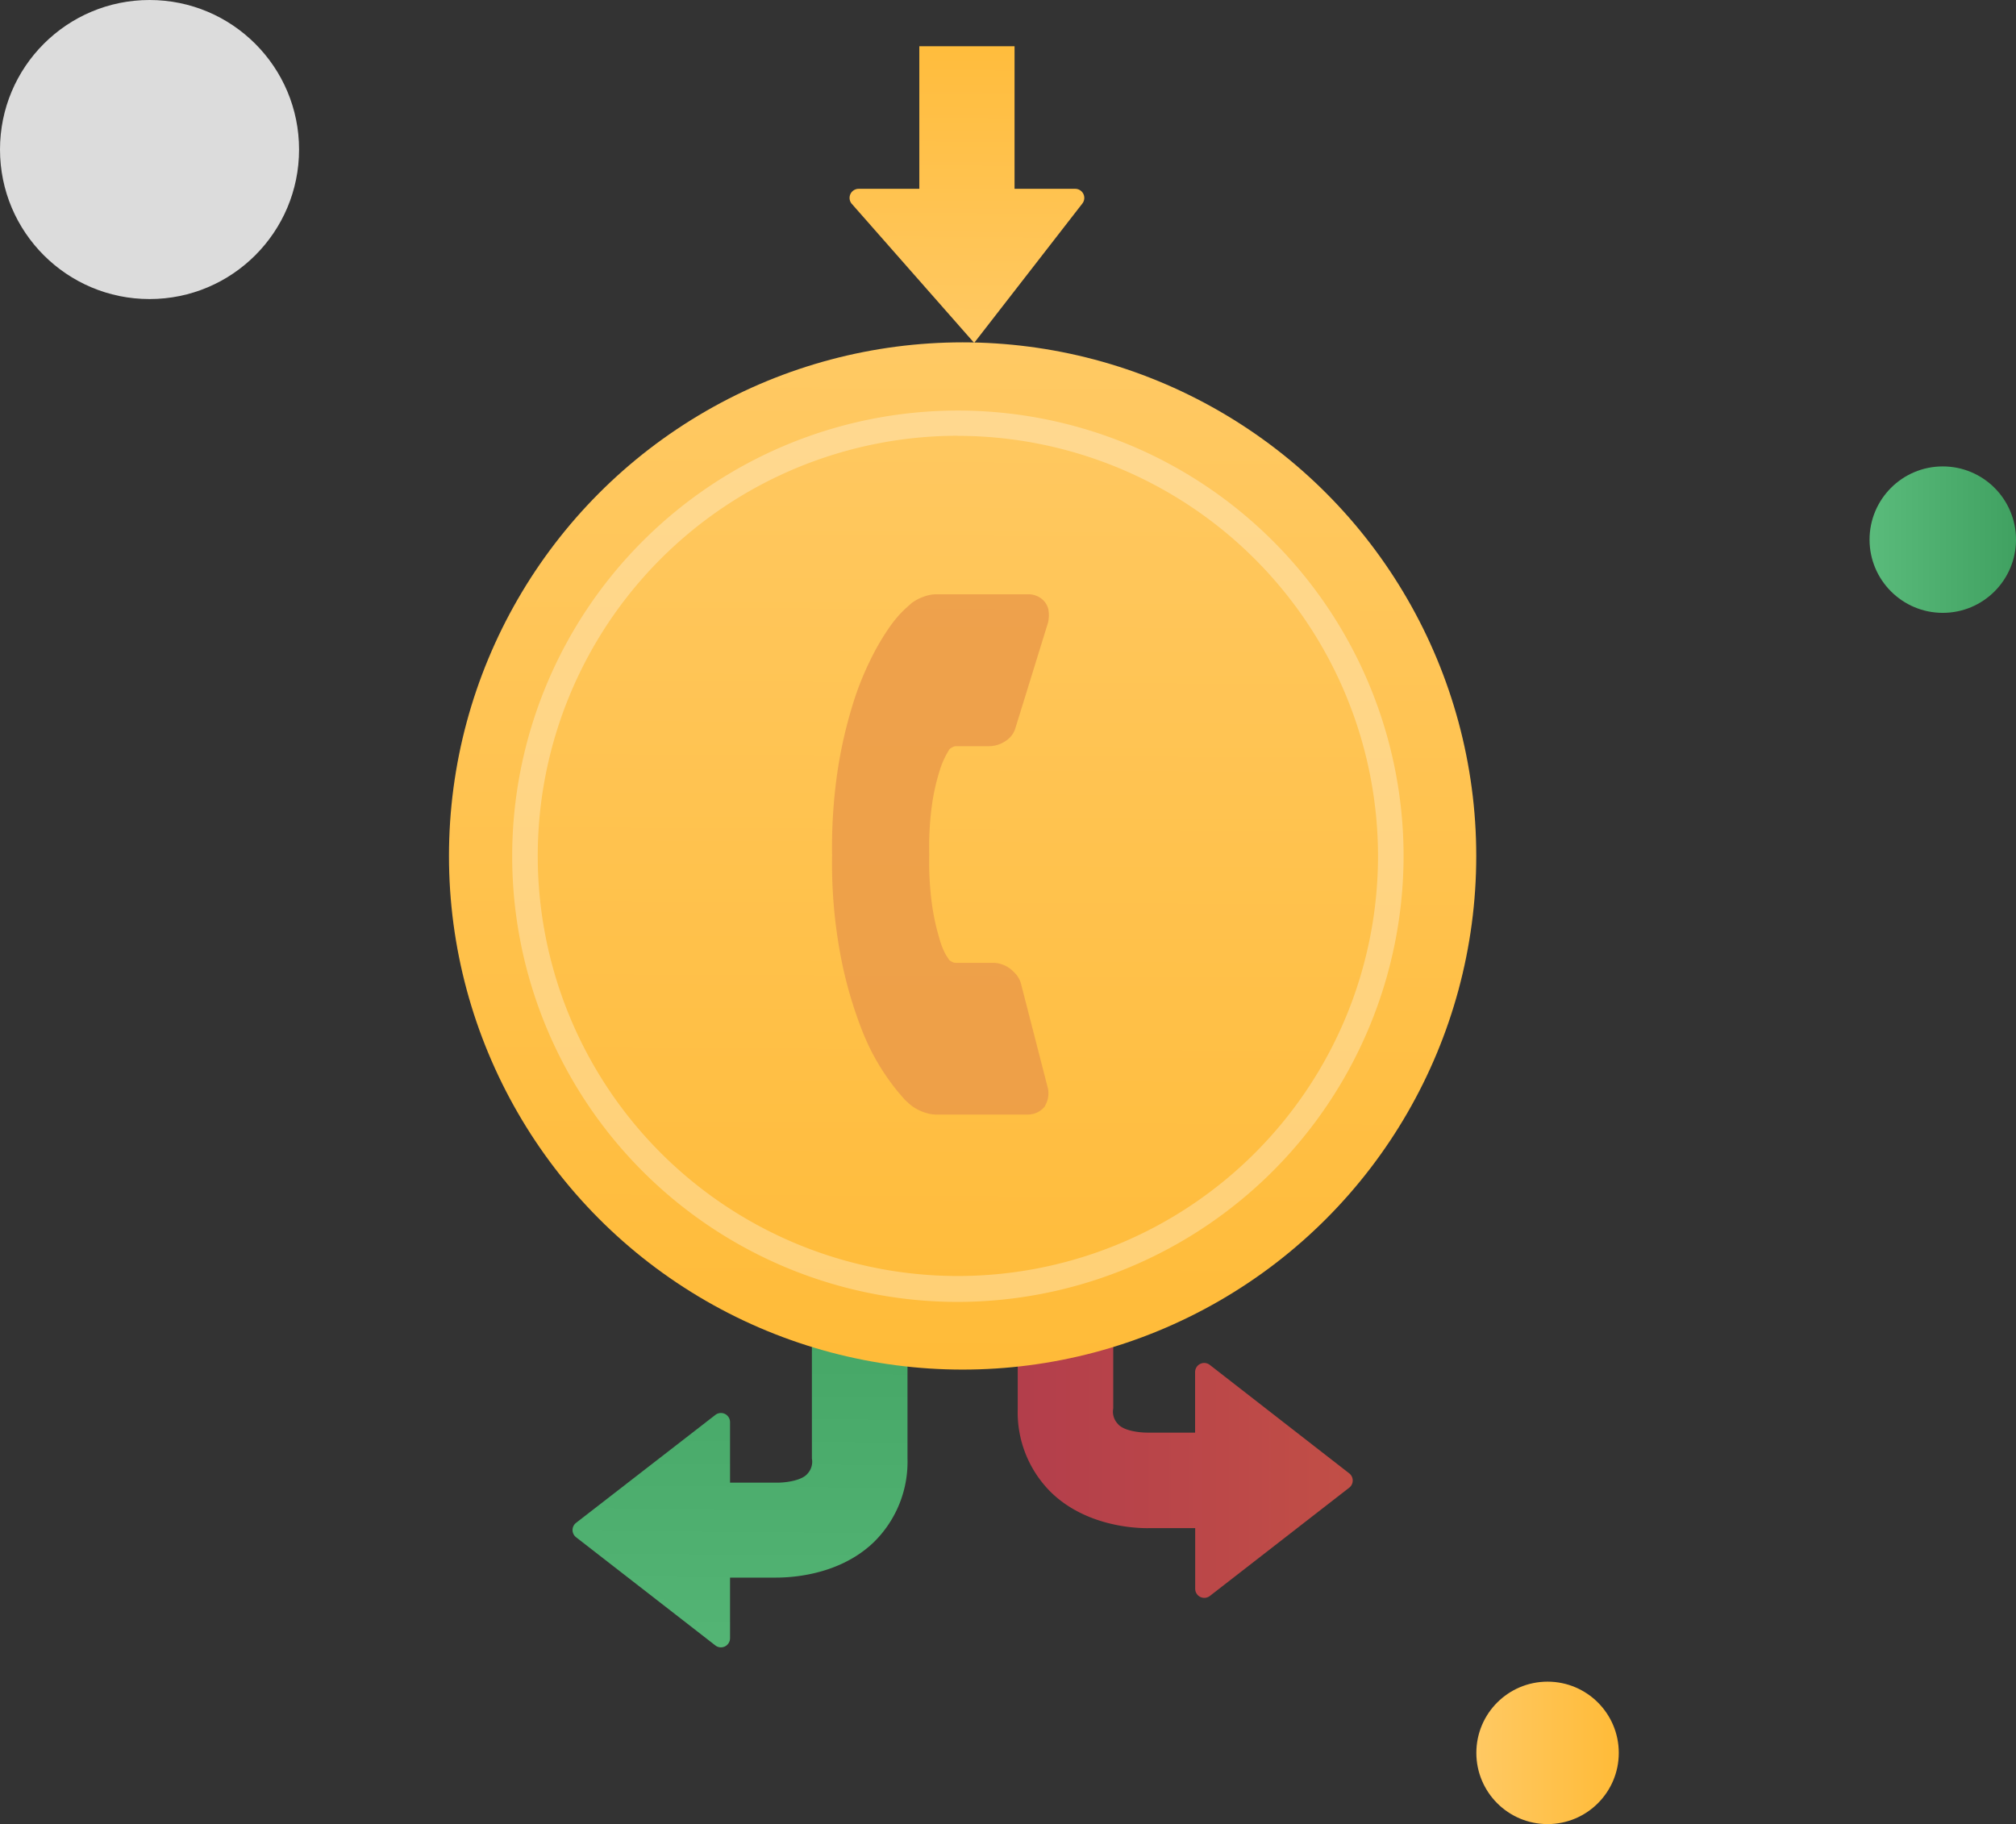 <svg xmlns="http://www.w3.org/2000/svg" xmlns:xlink="http://www.w3.org/1999/xlink" viewBox="0 0 221.64 200.56"><rect x="0" y="0" width="221.64" height="200.56" fill="#333333" stroke="none"/><defs><style>.cls-1{fill:#dcdcdc;}.cls-2{fill:url(#linear-gradient);}.cls-3{fill:url(#linear-gradient-2);}.cls-4{opacity:0.7;fill:url(#linear-gradient-3);}.cls-5{fill:url(#linear-gradient-4);}.cls-6{fill:url(#linear-gradient-5);}.cls-7{opacity:0.3;}.cls-8{fill:#fff;}.cls-9{fill:#ea9949;opacity:0.8;}.cls-10{fill:url(#linear-gradient-6);}</style><linearGradient id="linear-gradient" x1="205.53" y1="59.33" x2="221.64" y2="59.33" gradientUnits="userSpaceOnUse"><stop offset="0" stop-color="#5abb7b"/><stop offset="1" stop-color="#40a161"/></linearGradient><linearGradient id="linear-gradient-2" x1="104.21" y1="59.22" x2="103.91" y2="95.87" gradientTransform="translate(210.4 97.06) rotate(180)" gradientUnits="userSpaceOnUse"><stop offset="0" stop-color="#ffc963"/><stop offset="1" stop-color="#ffbb38"/></linearGradient><linearGradient id="linear-gradient-3" x1="111.91" y1="159.51" x2="148.74" y2="159.51" gradientUnits="userSpaceOnUse"><stop offset="0" stop-color="#e23a59"/><stop offset="0" stop-color="#ea4356"/><stop offset="1" stop-color="#ff5b4f"/></linearGradient><linearGradient id="linear-gradient-4" x1="131.73" y1="-101.33" x2="131.21" y2="-36.5" gradientTransform="translate(212.81 95.78) rotate(180)" xlink:href="#linear-gradient"/><linearGradient id="linear-gradient-5" x1="106.08" y1="38.73" x2="105.58" y2="151.67" gradientTransform="matrix(1, 0, 0, 1, 0, 0)" xlink:href="#linear-gradient-2"/><linearGradient id="linear-gradient-6" x1="162.3" y1="192.72" x2="177.97" y2="192.72" gradientTransform="matrix(1, 0, 0, 1, 0, 0)" xlink:href="#linear-gradient-2"/></defs><title>SIP trunking</title><g id="Layer_2" data-name="Layer 2"><g id="Layer_1-2" data-name="Layer 1"><circle class="cls-1" cx="16.44" cy="16.44" r="16.44"/><circle class="cls-2" cx="213.59" cy="59.33" r="8.05"/><path class="cls-3" d="M93.61,22.37,107.1,37.7,119,22.37a1,1,0,0,0-.79-1.61h-6.67V5.08H101.07V20.76H94.4A1,1,0,0,0,93.61,22.37Z"/><path class="cls-4" d="M148.35,162,133,150.06a1,1,0,0,0-1.61.79v6.66h-5.23c-.92,0-2.69-.2-3.3-1a1.93,1.93,0,0,1-.47-1.66V143.34l-10.5,6.15v5.4a12.37,12.37,0,0,0,3.72,9.24c4,3.83,9.64,3.91,10.79,3.88h5v6.67a1,1,0,0,0,1.61.79l15.33-11.91A1,1,0,0,0,148.35,162Z"/><path class="cls-5" d="M63.32,169l15.33,11.91a1,1,0,0,0,1.61-.79v-6.67h5c1.15,0,6.8-.05,10.79-3.88a12.37,12.37,0,0,0,3.72-9.24V124.24H89.26v36.11a1.93,1.93,0,0,1-.47,1.66c-.61.77-2.38,1-3.3,1H80.26v-6.66a1,1,0,0,0-1.61-.79L63.32,167.44A1,1,0,0,0,63.32,169Z"/><circle class="cls-6" cx="105.83" cy="94.11" r="56.47"/><g class="cls-7"><path class="cls-8" d="M105.31,143.14a49,49,0,1,1,49-49A49.09,49.09,0,0,1,105.31,143.14Zm0-95.23a46.19,46.19,0,1,0,46.19,46.19A46.24,46.24,0,0,0,105.31,47.92Z"/></g><path class="cls-9" d="M114.95,121.54a2.4,2.4,0,0,1-2,1l-9.83,0a3.93,3.93,0,0,1-1.5-.24,5.1,5.1,0,0,1-1.39-.72l-.24-.2q-.2-.17-.5-.46a24.2,24.2,0,0,1-2-2.52,24.47,24.47,0,0,1-2.67-5,45.83,45.83,0,0,1-2.34-8,54.58,54.58,0,0,1-1-11.35,57.5,57.5,0,0,1,.59-9.2,49.31,49.31,0,0,1,1.58-7.06,32.86,32.86,0,0,1,2-5.15A27,27,0,0,1,97.76,69a13,13,0,0,1,1.69-2l.78-.7a5.1,5.1,0,0,1,1.39-.72,3.93,3.93,0,0,1,1.5-.24H113a2.31,2.31,0,0,1,1.71.67,2,2,0,0,1,.57,1.13,3.65,3.65,0,0,1-.06,1.32L111.65,80a2.55,2.55,0,0,1-1.11,1.48,3.27,3.27,0,0,1-1.82.56h-3.63a.88.88,0,0,0-.37.11,1.3,1.3,0,0,0-.33.22,9.46,9.46,0,0,0-1.11,2.45,23.12,23.12,0,0,0-.8,3.54,34.08,34.08,0,0,0-.32,5.58,34.72,34.72,0,0,0,.32,5.62,24.22,24.22,0,0,0,.78,3.56A8.18,8.18,0,0,0,104,105l.37.56a1.25,1.25,0,0,0,.3.19.87.87,0,0,0,.37.11l4.26,0a3.21,3.21,0,0,1,2.15,1,2.74,2.74,0,0,1,.78,1.22l0,0,2.93,11.39a2.64,2.64,0,0,1-.3,2.15Z"/><circle class="cls-10" cx="170.14" cy="192.72" r="7.83"/></g></g></svg>